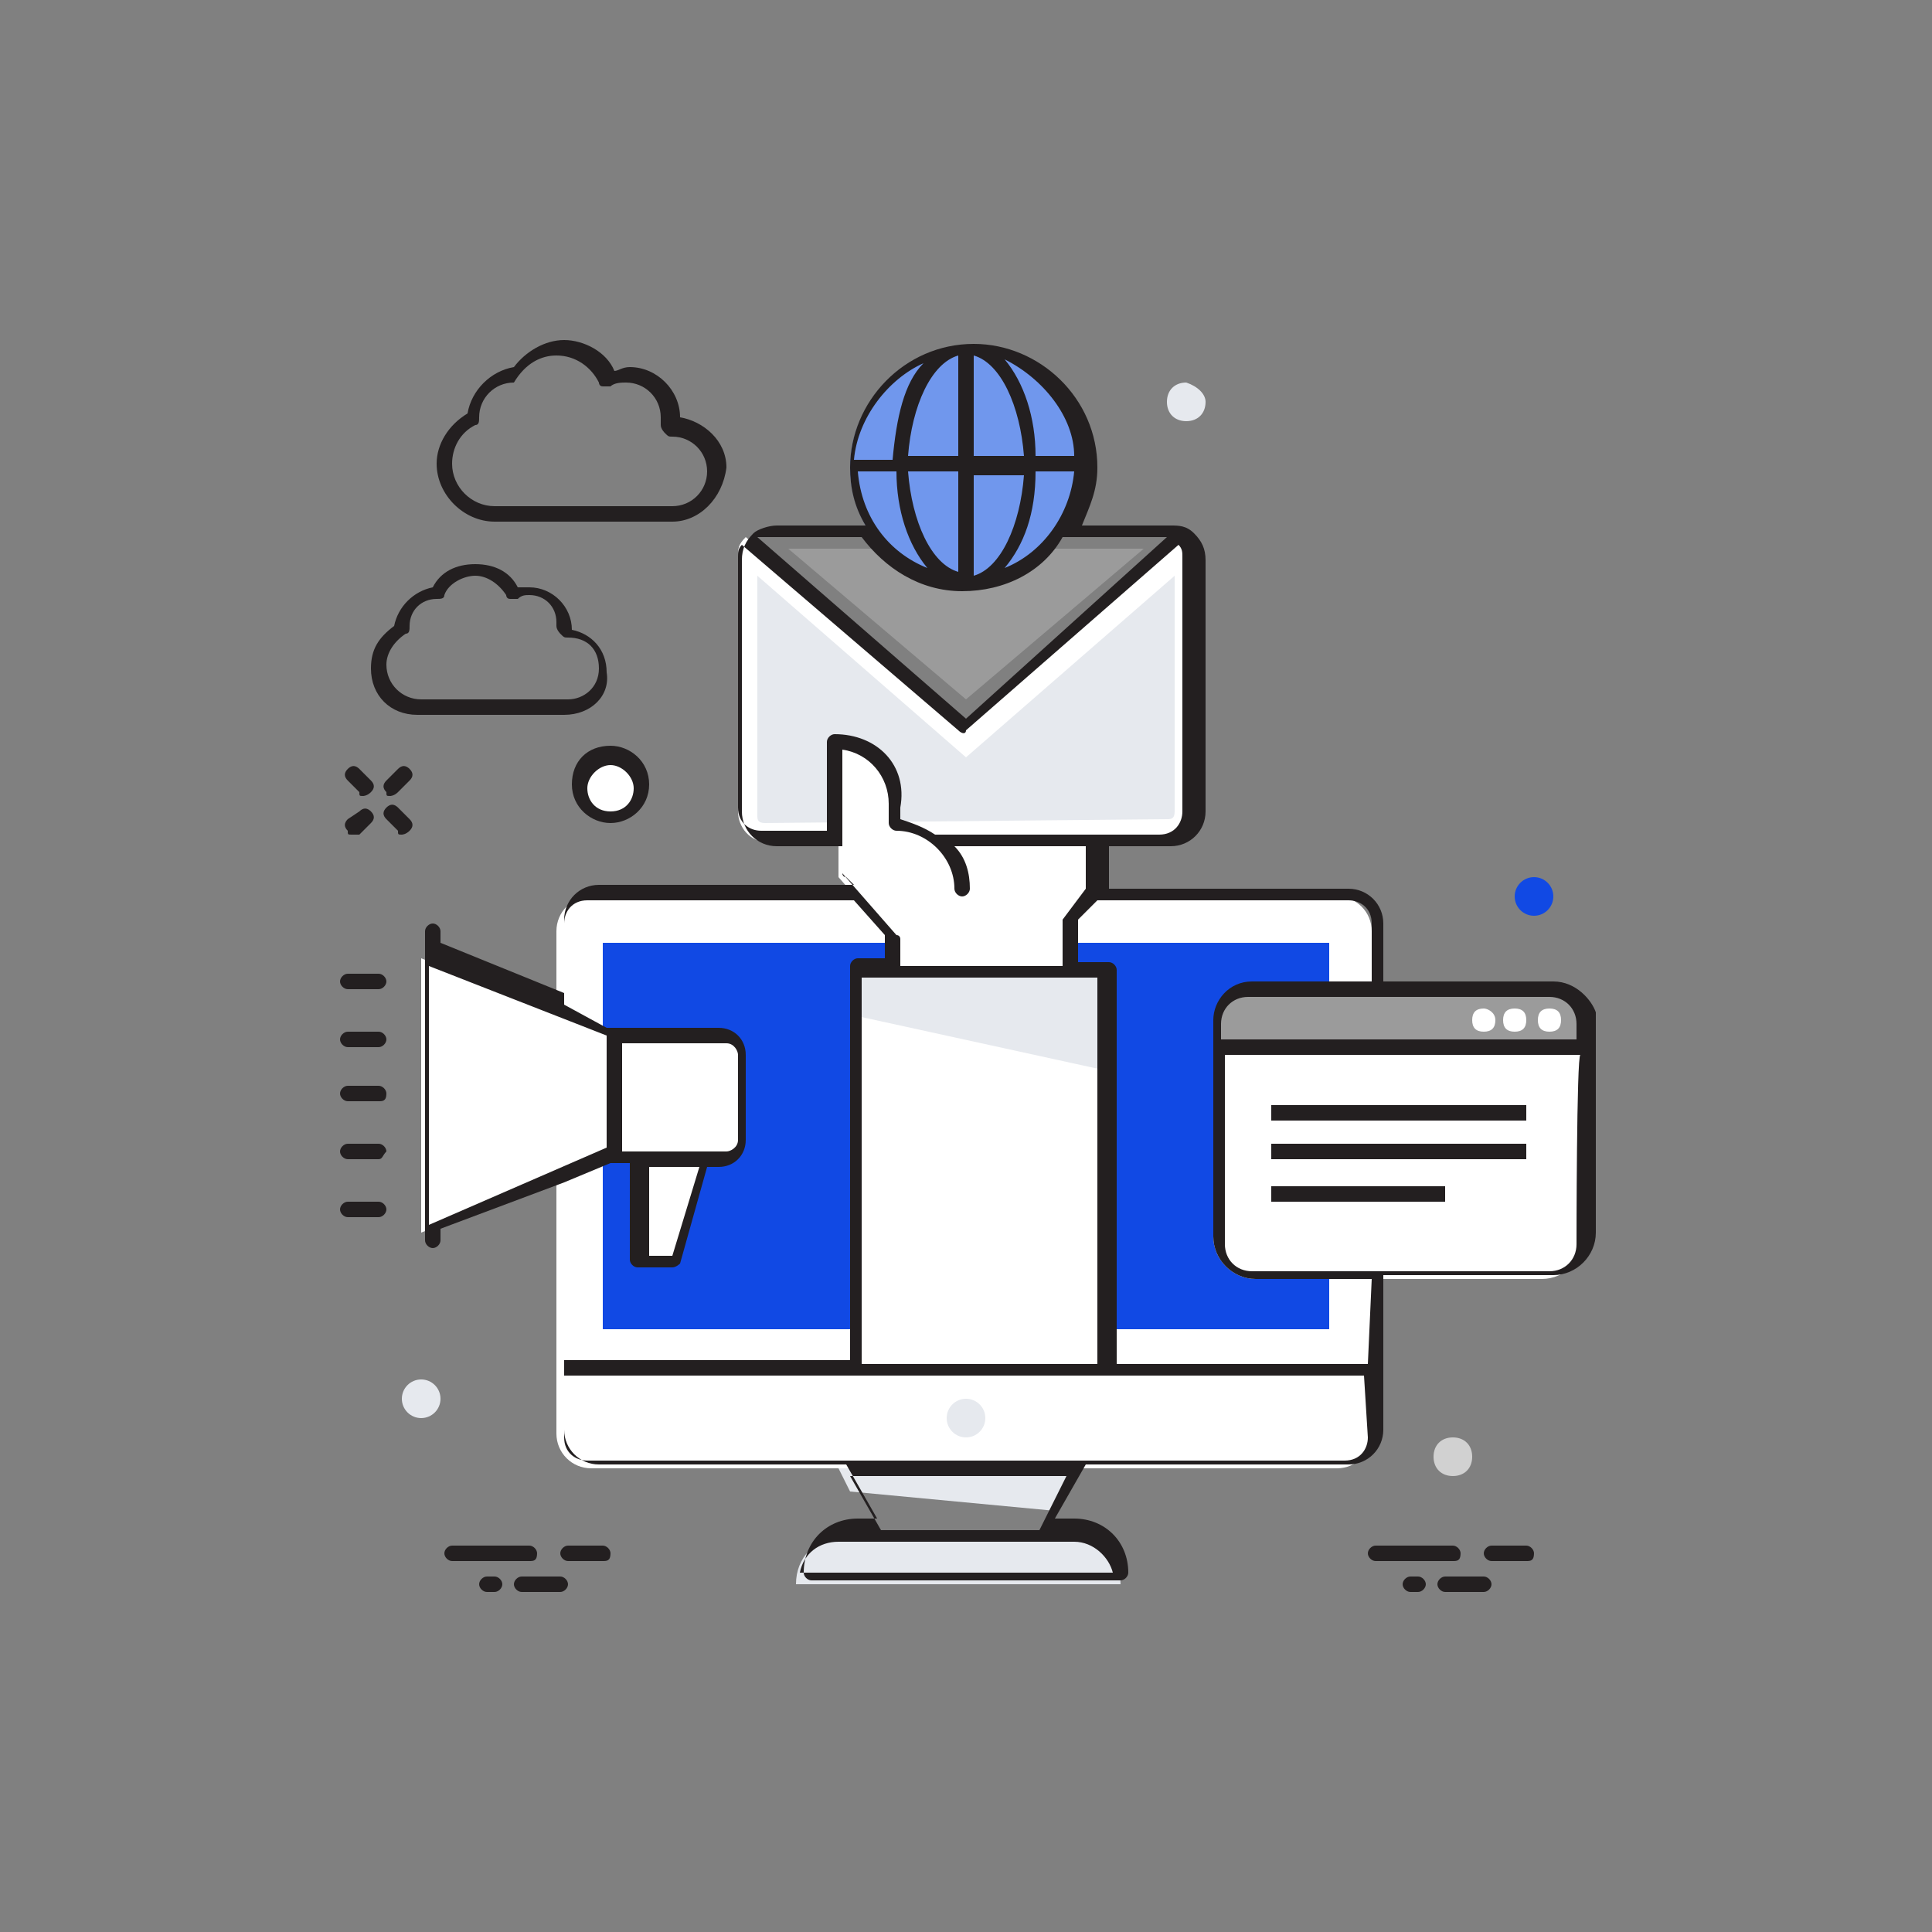 <?xml version="1.0" encoding="utf-8"?>
<!-- Generator: Adobe Illustrator 23.0.1, SVG Export Plug-In . SVG Version: 6.00 Build 0)  -->
<svg version="1.1" id="Layer_1" xmlns="http://www.w3.org/2000/svg" xmlns:xlink="http://www.w3.org/1999/xlink" x="0px" y="0px"
	 viewBox="0 0 50 50" style="enable-background:new 0 0 50 50;" xml:space="preserve">
<rect x="0" y="0" width="50" height="50" fill="#808080" stroke="none"/>
<style type="text/css">
	.st0{fill:#E6E9EE;}
	.st1{fill:#231F20;}
	.st2{fill:#FFFFFF;}
	.st3{fill:#1149E4;}
	.st4{fill:#9B9B9B;}
	.st5{fill:#7097ED;}
	.st6{fill:none;}
	.st7{fill:#D1D1D1;}
</style>
<g>
	<polygon class="st0" points="21.7,38 27.9,38 27.3,39.1 22,38.6 	"/>
	<path class="st1" d="M10.1,20.6c-0.1,0-0.1,0-0.1-0.1c-0.1-0.1-0.1-0.2,0-0.3l0.3-0.3c0.1-0.1,0.2-0.1,0.3,0s0.1,0.2,0,0.3
		l-0.3,0.3C10.2,20.6,10.1,20.6,10.1,20.6z"/>
	<path class="st1" d="M9.1,21.6c-0.1,0-0.1,0-0.1-0.1c-0.1-0.1-0.1-0.2,0-0.3L9.3,21c0.1-0.1,0.2-0.1,0.3,0s0.1,0.2,0,0.3l-0.3,0.3
		C9.2,21.6,9.1,21.6,9.1,21.6z"/>
	<path class="st1" d="M10.4,21.6c-0.1,0-0.1,0-0.1-0.1L10,21.2c-0.1-0.1-0.1-0.2,0-0.3c0.1-0.1,0.2-0.1,0.3,0l0.3,0.3
		c0.1,0.1,0.1,0.2,0,0.3C10.5,21.6,10.4,21.6,10.4,21.6z"/>
	<path class="st1" d="M9.4,20.6c-0.1,0-0.1,0-0.1-0.1L9,20.2c-0.1-0.1-0.1-0.2,0-0.3c0.1-0.1,0.2-0.1,0.3,0l0.3,0.3
		c0.1,0.1,0.1,0.2,0,0.3C9.5,20.6,9.4,20.6,9.4,20.6z"/>
	<path class="st1" d="M17.4,13.5h-4.6c-0.8,0-1.5-0.7-1.5-1.5c0-0.5,0.3-1,0.8-1.3c0.1-0.6,0.6-1.1,1.2-1.2c0.3-0.4,0.8-0.7,1.3-0.7
		s1.1,0.3,1.3,0.8c0.1,0,0.2-0.1,0.4-0.1c0.7,0,1.3,0.6,1.3,1.3c0.6,0.1,1.2,0.6,1.2,1.3C18.7,12.9,18.1,13.5,17.4,13.5z M13.3,9.9
		c-0.5,0-0.9,0.4-0.9,0.9c0,0.1,0,0.2-0.1,0.2c-0.4,0.2-0.6,0.6-0.6,1c0,0.6,0.5,1.1,1.1,1.1h4.6c0.5,0,0.9-0.4,0.9-0.9
		s-0.4-0.9-0.9-0.9c-0.1,0-0.1,0-0.2-0.1c0,0-0.1-0.1-0.1-0.2s0-0.1,0-0.2c0-0.5-0.4-0.9-0.9-0.9c-0.1,0-0.3,0-0.4,0.1
		c-0.1,0-0.1,0-0.2,0c-0.1,0-0.1-0.1-0.1-0.1c-0.2-0.4-0.6-0.7-1.1-0.7C14,9.2,13.6,9.4,13.3,9.9C13.5,9.9,13.4,9.9,13.3,9.9
		L13.3,9.9z"/>
	<path class="st1" d="M14.6,18.5h-3.8c-0.7,0-1.2-0.5-1.2-1.2c0-0.5,0.2-0.8,0.6-1.1c0.1-0.5,0.5-0.9,1-1c0.2-0.4,0.6-0.6,1.1-0.6
		s0.9,0.2,1.1,0.6c0.1,0,0.2,0,0.3,0c0.6,0,1.1,0.5,1.1,1.1c0.5,0.1,0.9,0.5,0.9,1.1C15.8,18,15.3,18.5,14.6,18.5z M11.3,15.5
		c-0.4,0-0.7,0.3-0.7,0.7c0,0.1,0,0.2-0.1,0.2c-0.3,0.2-0.5,0.5-0.5,0.8c0,0.5,0.4,0.9,0.9,0.9h3.8c0.4,0,0.8-0.3,0.8-0.8
		s-0.3-0.8-0.8-0.8c-0.1,0-0.1,0-0.2-0.1c0,0-0.1-0.1-0.1-0.2v-0.1c0-0.4-0.3-0.7-0.7-0.7c-0.1,0-0.2,0-0.3,0.1c-0.1,0-0.1,0-0.2,0
		c-0.1,0-0.1-0.1-0.1-0.1c-0.2-0.3-0.5-0.5-0.8-0.5s-0.7,0.2-0.8,0.5C11.5,15.5,11.4,15.5,11.3,15.5L11.3,15.5z"/>
	<path class="st2" d="M35.5,35.5H14.4V24.1c0-0.5,0.4-0.9,0.9-0.9h19.3c0.5,0,0.9,0.4,0.9,0.9V35.5z"/>
	<rect x="15.6" y="24.4" class="st3" width="18.8" height="10"/>
	<path class="st0" d="M29,41L29,41c0-0.7-0.5-1.2-1.2-1.2h-6c-0.7,0-1.2,0.5-1.2,1.2l0,0H29z"/>
	<path class="st2" d="M34.6,38H15.3c-0.5,0-0.9-0.4-0.9-0.9v-1.6h21.1v1.6C35.5,37.6,35.1,38,34.6,38z"/>
	<rect x="22.2" y="25.1" class="st2" width="6.5" height="10.4"/>
	<polygon class="st4" points="20.4,14.2 29.6,14.2 25,18.1 	"/>
	<path class="st2" d="M30.7,13.9L25,18.8l-5.7-4.9c-0.2,0.2-0.2,0.3-0.2,0.5V21c0,0.4,0.3,0.8,0.8,0.8h10.4c0.4,0,0.8-0.3,0.8-0.8
		v-6.5C30.9,14.2,30.8,14,30.7,13.9z"/>
	<path class="st0" d="M19.8,21.3c-0.2,0-0.2-0.1-0.2-0.2v-6.2l5.4,4.7l5.4-4.7V21c0,0.2-0.1,0.2-0.2,0.2L19.8,21.3L19.8,21.3z"/>
	<path class="st2" d="M25,23.1c0-0.5-0.2-1-0.6-1.3h3.8h0.2v1.3l-0.7,0.7v1.3h-4.6v-0.8l-1.4-1.6v-3.4l0,0c0.9,0,1.6,0.7,1.6,1.6
		v0.5l0,0C24.2,21.4,25,22.1,25,23.1L25,23.1"/>
	<circle class="st5" cx="25" cy="12.1" r="3"/>
	<ellipse class="st5" cx="25" cy="12.1" rx="1.6" ry="3"/>
	<polygon class="st2" points="15.9,29.9 10.9,31.9 10.9,24.8 15.9,26.8 	"/>
	<path class="st2" d="M18.7,30h-2.8v-3.2h2.8c0.3,0,0.6,0.3,0.6,0.6v2C19.3,29.7,19,30,18.7,30z"/>
	<polygon class="st2" points="16.6,32.6 16.6,30 18.3,30 17.5,32.6 	"/>
	<path class="st1" d="M9.8,25.6H9c-0.1,0-0.2-0.1-0.2-0.2s0.1-0.2,0.2-0.2h0.8c0.1,0,0.2,0.1,0.2,0.2S9.9,25.6,9.8,25.6z"/>
	<path class="st1" d="M9.8,27.1H9c-0.1,0-0.2-0.1-0.2-0.2s0.1-0.2,0.2-0.2h0.8c0.1,0,0.2,0.1,0.2,0.2S9.9,27.1,9.8,27.1z"/>
	<path class="st1" d="M9.8,28.5H9c-0.1,0-0.2-0.1-0.2-0.2s0.1-0.2,0.2-0.2h0.8c0.1,0,0.2,0.1,0.2,0.2C10,28.5,9.9,28.5,9.8,28.5z"/>
	<path class="st1" d="M9.8,30H9c-0.1,0-0.2-0.1-0.2-0.2s0.1-0.2,0.2-0.2h0.8c0.1,0,0.2,0.1,0.2,0.2C9.9,29.9,9.9,30,9.8,30z"/>
	<path class="st1" d="M9.8,31.5H9c-0.1,0-0.2-0.1-0.2-0.2s0.1-0.2,0.2-0.2h0.8c0.1,0,0.2,0.1,0.2,0.2S9.9,31.5,9.8,31.5z"/>
	<path class="st2" d="M39.9,33.1h-7.4c-0.6,0-1.1-0.5-1.1-1.1v-5.3c0-0.6,0.5-1.1,1.1-1.1h7.4c0.6,0,1.1,0.5,1.1,1.1V32
		C41,32.6,40.5,33.1,39.9,33.1z"/>
	<path class="st4" d="M41,27.1v-0.7c0-0.5-0.4-0.8-0.8-0.8h-7.9c-0.5,0-0.8,0.4-0.8,0.8v0.7H41z"/>
	<g>
		<path class="st2" d="M40.4,26.4c0,0.2-0.1,0.3-0.3,0.3s-0.3-0.1-0.3-0.3c0-0.2,0.1-0.3,0.3-0.3C40.3,26.1,40.4,26.2,40.4,26.4z"/>
	</g>
	<g>
		<path class="st2" d="M39.5,26.4c0,0.2-0.1,0.3-0.3,0.3s-0.3-0.1-0.3-0.3c0-0.2,0.1-0.3,0.3-0.3S39.5,26.2,39.5,26.4z"/>
	</g>
	<g>
		<path class="st2" d="M38.7,26.4c0,0.2-0.1,0.3-0.3,0.3s-0.3-0.1-0.3-0.3c0-0.2,0.1-0.3,0.3-0.3C38.5,26.1,38.7,26.2,38.7,26.4z"/>
	</g>
	<path class="st1" d="M37.6,40.4h-2c-0.1,0-0.2-0.1-0.2-0.2c0-0.1,0.1-0.2,0.2-0.2h2c0.1,0,0.2,0.1,0.2,0.2
		C37.8,40.4,37.7,40.4,37.6,40.4z"/>
	<path class="st1" d="M38.4,41.2h-1c-0.1,0-0.2-0.1-0.2-0.2s0.1-0.2,0.2-0.2h1c0.1,0,0.2,0.1,0.2,0.2C38.6,41.1,38.5,41.2,38.4,41.2
		z"/>
	<path class="st1" d="M39.5,40.4h-0.9c-0.1,0-0.2-0.1-0.2-0.2c0-0.1,0.1-0.2,0.2-0.2h0.9c0.1,0,0.2,0.1,0.2,0.2
		C39.7,40.4,39.6,40.4,39.5,40.4z"/>
	<path class="st1" d="M36.7,41.2h-0.2c-0.1,0-0.2-0.1-0.2-0.2s0.1-0.2,0.2-0.2h0.2c0.1,0,0.2,0.1,0.2,0.2S36.8,41.2,36.7,41.2z"/>
	<path class="st1" d="M13.7,40.4h-2c-0.1,0-0.2-0.1-0.2-0.2c0-0.1,0.1-0.2,0.2-0.2h2c0.1,0,0.2,0.1,0.2,0.2
		C13.9,40.4,13.8,40.4,13.7,40.4z"/>
	<path class="st1" d="M14.5,41.2h-1c-0.1,0-0.2-0.1-0.2-0.2s0.1-0.2,0.2-0.2h1c0.1,0,0.2,0.1,0.2,0.2S14.6,41.2,14.5,41.2z"/>
	<path class="st1" d="M15.6,40.4h-0.9c-0.1,0-0.2-0.1-0.2-0.2c0-0.1,0.1-0.2,0.2-0.2h0.9c0.1,0,0.2,0.1,0.2,0.2
		C15.8,40.4,15.7,40.4,15.6,40.4z"/>
	<path class="st1" d="M12.8,41.2h-0.2c-0.1,0-0.2-0.1-0.2-0.2s0.1-0.2,0.2-0.2h0.2c0.1,0,0.2,0.1,0.2,0.2
		C13,41.1,12.9,41.2,12.8,41.2z"/>
	<circle class="st0" cx="25" cy="36.7" r="0.5"/>
	<polygon class="st0" points="22.2,25.1 28.6,25.1 28.6,27.7 22.2,26.3 	"/>
	<path class="st1" d="M40.2,25.4h-4.4v-1.5c0-0.5-0.4-0.9-0.9-0.9h-6.2v-1.1h1.6c0.5,0,0.9-0.4,0.9-0.9v-6.5c0-0.3-0.1-0.5-0.3-0.7
		c-0.2-0.2-0.4-0.2-0.6-0.2H28c0.2-0.5,0.4-0.9,0.4-1.5c0-1.8-1.5-3.2-3.2-3.2c-1.8,0-3.2,1.5-3.2,3.2c0,0.5,0.1,1,0.4,1.5h-2.3
		c-0.2,0-0.5,0.1-0.6,0.2c-0.2,0.2-0.3,0.4-0.3,0.7V21c0,0.5,0.4,0.9,0.9,0.9h1.7v0.7c0,0,0,0.1,0.1,0.1l0.2,0.2h-6.6
		c-0.5,0-0.9,0.4-0.9,0.9v1.9l-3.2-1.3v-0.3c0-0.1-0.1-0.2-0.2-0.2S11,24,11,24.1v8c0,0.1,0.1,0.2,0.2,0.2s0.2-0.1,0.2-0.2v-0.3
		l3.2-1.2V37c0,0.5,0.4,0.9,0.9,0.9h6.4l0.8,1.4h-0.5c-0.8,0-1.4,0.6-1.4,1.4c0,0.1,0.1,0.2,0.2,0.2h8c0.1,0,0.2-0.1,0.2-0.2
		c0-0.8-0.6-1.4-1.4-1.4h-0.5l0.8-1.4h6.8c0.5,0,0.9-0.4,0.9-0.9v-4h4.4c0.6,0,1.1-0.5,1.1-1.1v-5.7C41.2,25.9,40.8,25.4,40.2,25.4z
		 M23.2,12.2c0,1,0.3,1.9,0.8,2.5c-1-0.4-1.7-1.3-1.8-2.5C22.1,12.2,23.2,12.2,23.2,12.2z M25.2,14.9v-2.6h1.3
		C26.4,13.6,25.9,14.7,25.2,14.9z M25.2,11.8V9.2c0.7,0.2,1.2,1.3,1.3,2.6C26.5,11.8,25.2,11.8,25.2,11.8z M24.8,9.2v2.6h-1.3
		C23.6,10.5,24.1,9.4,24.8,9.2z M24.8,12.2v2.6c-0.7-0.2-1.2-1.3-1.3-2.6C23.5,12.2,24.8,12.2,24.8,12.2z M26.8,12.2h1
		c-0.1,1.1-0.8,2.1-1.8,2.5C26.5,14.1,26.8,13.3,26.8,12.2z M27.8,11.8h-1c0-1-0.3-1.9-0.8-2.5C27,9.8,27.8,10.8,27.8,11.8z
		 M23.9,9.4c-0.5,0.5-0.7,1.4-0.8,2.5h-1C22.2,10.8,23,9.8,23.9,9.4z M19.6,13.9c0.1,0,0.1,0,0.2,0h2.5c0.6,0.8,1.5,1.4,2.6,1.4
		s2.1-0.5,2.6-1.4H30c0.1,0,0.2,0,0.2,0l0,0L25,18.6L19.6,13.9L19.6,13.9z M21.6,19c-0.1,0-0.2,0.1-0.2,0.2v2.3h-1.7
		c-0.3,0-0.6-0.2-0.6-0.6v-6.5c0-0.1,0-0.2,0.1-0.3l5.6,4.8c0.1,0.1,0.2,0.1,0.2,0l5.5-4.8c0.1,0.1,0.1,0.2,0.1,0.3V21
		c0,0.3-0.2,0.6-0.6,0.6h-5.8c-0.3-0.2-0.6-0.3-0.9-0.4v-0.3C23.5,19.8,22.7,19,21.6,19z M27.5,23.8V25h-4.2v-0.7c0,0,0-0.1-0.1-0.1
		l-1.4-1.6v-3.2c0.7,0.1,1.2,0.7,1.2,1.4v0.5c0,0.1,0.1,0.2,0.2,0.2c0.8,0,1.5,0.7,1.5,1.5c0,0.1,0.1,0.2,0.2,0.2s0.2-0.1,0.2-0.2
		c0-0.4-0.1-0.8-0.4-1.1h3.4V23L27.5,23.8C27.5,23.7,27.5,23.7,27.5,23.8z M28.4,25.3v10h-6.1v-10H28.4z M14.6,23.9
		c0-0.3,0.2-0.6,0.6-0.6h6.9l0.8,0.9v0.6h-0.7c-0.1,0-0.2,0.1-0.2,0.2v10.2h-7.4v-4.6l1.2-0.5h0.5v2.5c0,0.1,0.1,0.2,0.2,0.2h0.9
		c0.1,0,0.2-0.1,0.2-0.1l0.7-2.5h0.3c0.4,0,0.7-0.3,0.7-0.7v-2.2c0-0.4-0.3-0.7-0.7-0.7h-2.9L14.6,26V23.9z M16.1,29.8V27h2.7
		c0.2,0,0.3,0.2,0.3,0.3v2.2c0,0.2-0.2,0.3-0.3,0.3H16.1z M18.1,30.2l-0.7,2.3h-0.6v-2.3H18.1z M11.1,31.7V25l4.6,1.8v2.9L11.1,31.7
		z M27.8,39.9c0.5,0,0.9,0.4,1,0.8h-8.1c0.1-0.5,0.5-0.8,1-0.8H27.8z M26.9,39.6h-4.1L22,38.2h5.6L26.9,39.6z M35.4,37.2
		c0,0.3-0.2,0.6-0.6,0.6H15.2c-0.3,0-0.6-0.2-0.6-0.6v-1.6h20.7L35.4,37.2L35.4,37.2z M35.4,35.3h-6.5V25.1c0-0.1-0.1-0.2-0.2-0.2
		h-0.8v-1.1l0.5-0.5h6.5c0.3,0,0.6,0.2,0.6,0.6v1.5h-3.1c-0.6,0-1,0.5-1,1V32c0,0.6,0.5,1.1,1.1,1.1h3L35.4,35.3L35.4,35.3z
		 M40.8,32.2c0,0.4-0.3,0.7-0.7,0.7h-7.7c-0.4,0-0.7-0.3-0.7-0.7v-4.9h9.2C40.8,27.3,40.8,32.2,40.8,32.2z M40.8,26.9h-9.2v-0.4
		c0-0.4,0.3-0.7,0.7-0.7h7.8c0.4,0,0.7,0.3,0.7,0.7V26.9L40.8,26.9z"/>
	<path class="st2" d="M16.6,20.4c0,0.4-0.3,0.8-0.8,0.8c-0.4,0-0.8-0.3-0.8-0.8c0-0.4,0.3-0.8,0.8-0.8
		C16.2,19.6,16.6,19.9,16.6,20.4z"/>
	<path class="st1" d="M15.8,21.3c-0.5,0-1-0.4-1-1s0.4-1,1-1c0.5,0,1,0.4,1,1S16.3,21.3,15.8,21.3z M15.8,19.8
		c-0.3,0-0.6,0.3-0.6,0.6s0.2,0.6,0.6,0.6s0.6-0.3,0.6-0.6S16.1,19.8,15.8,19.8z"/>
	<path class="st0" d="M31.2,10.4c0,0.3-0.2,0.5-0.5,0.5s-0.5-0.2-0.5-0.5s0.2-0.5,0.5-0.5C31,10,31.2,10.2,31.2,10.4z"/>
	<circle class="st3" cx="39.7" cy="23.2" r="0.5"/>
	<circle class="st0" cx="10.9" cy="36.2" r="0.5"/>
	<path class="st7" d="M38.1,37.7c0,0.3-0.2,0.5-0.5,0.5s-0.5-0.2-0.5-0.5s0.2-0.5,0.5-0.5C37.9,37.2,38.1,37.4,38.1,37.7z"/>
	<rect x="32.9" y="28.6" class="st1" width="6.6" height="0.4"/>
	<rect x="32.9" y="29.6" class="st1" width="6.6" height="0.4"/>
	<rect x="32.9" y="30.7" class="st1" width="4.5" height="0.4"/>
</g>
</svg>
